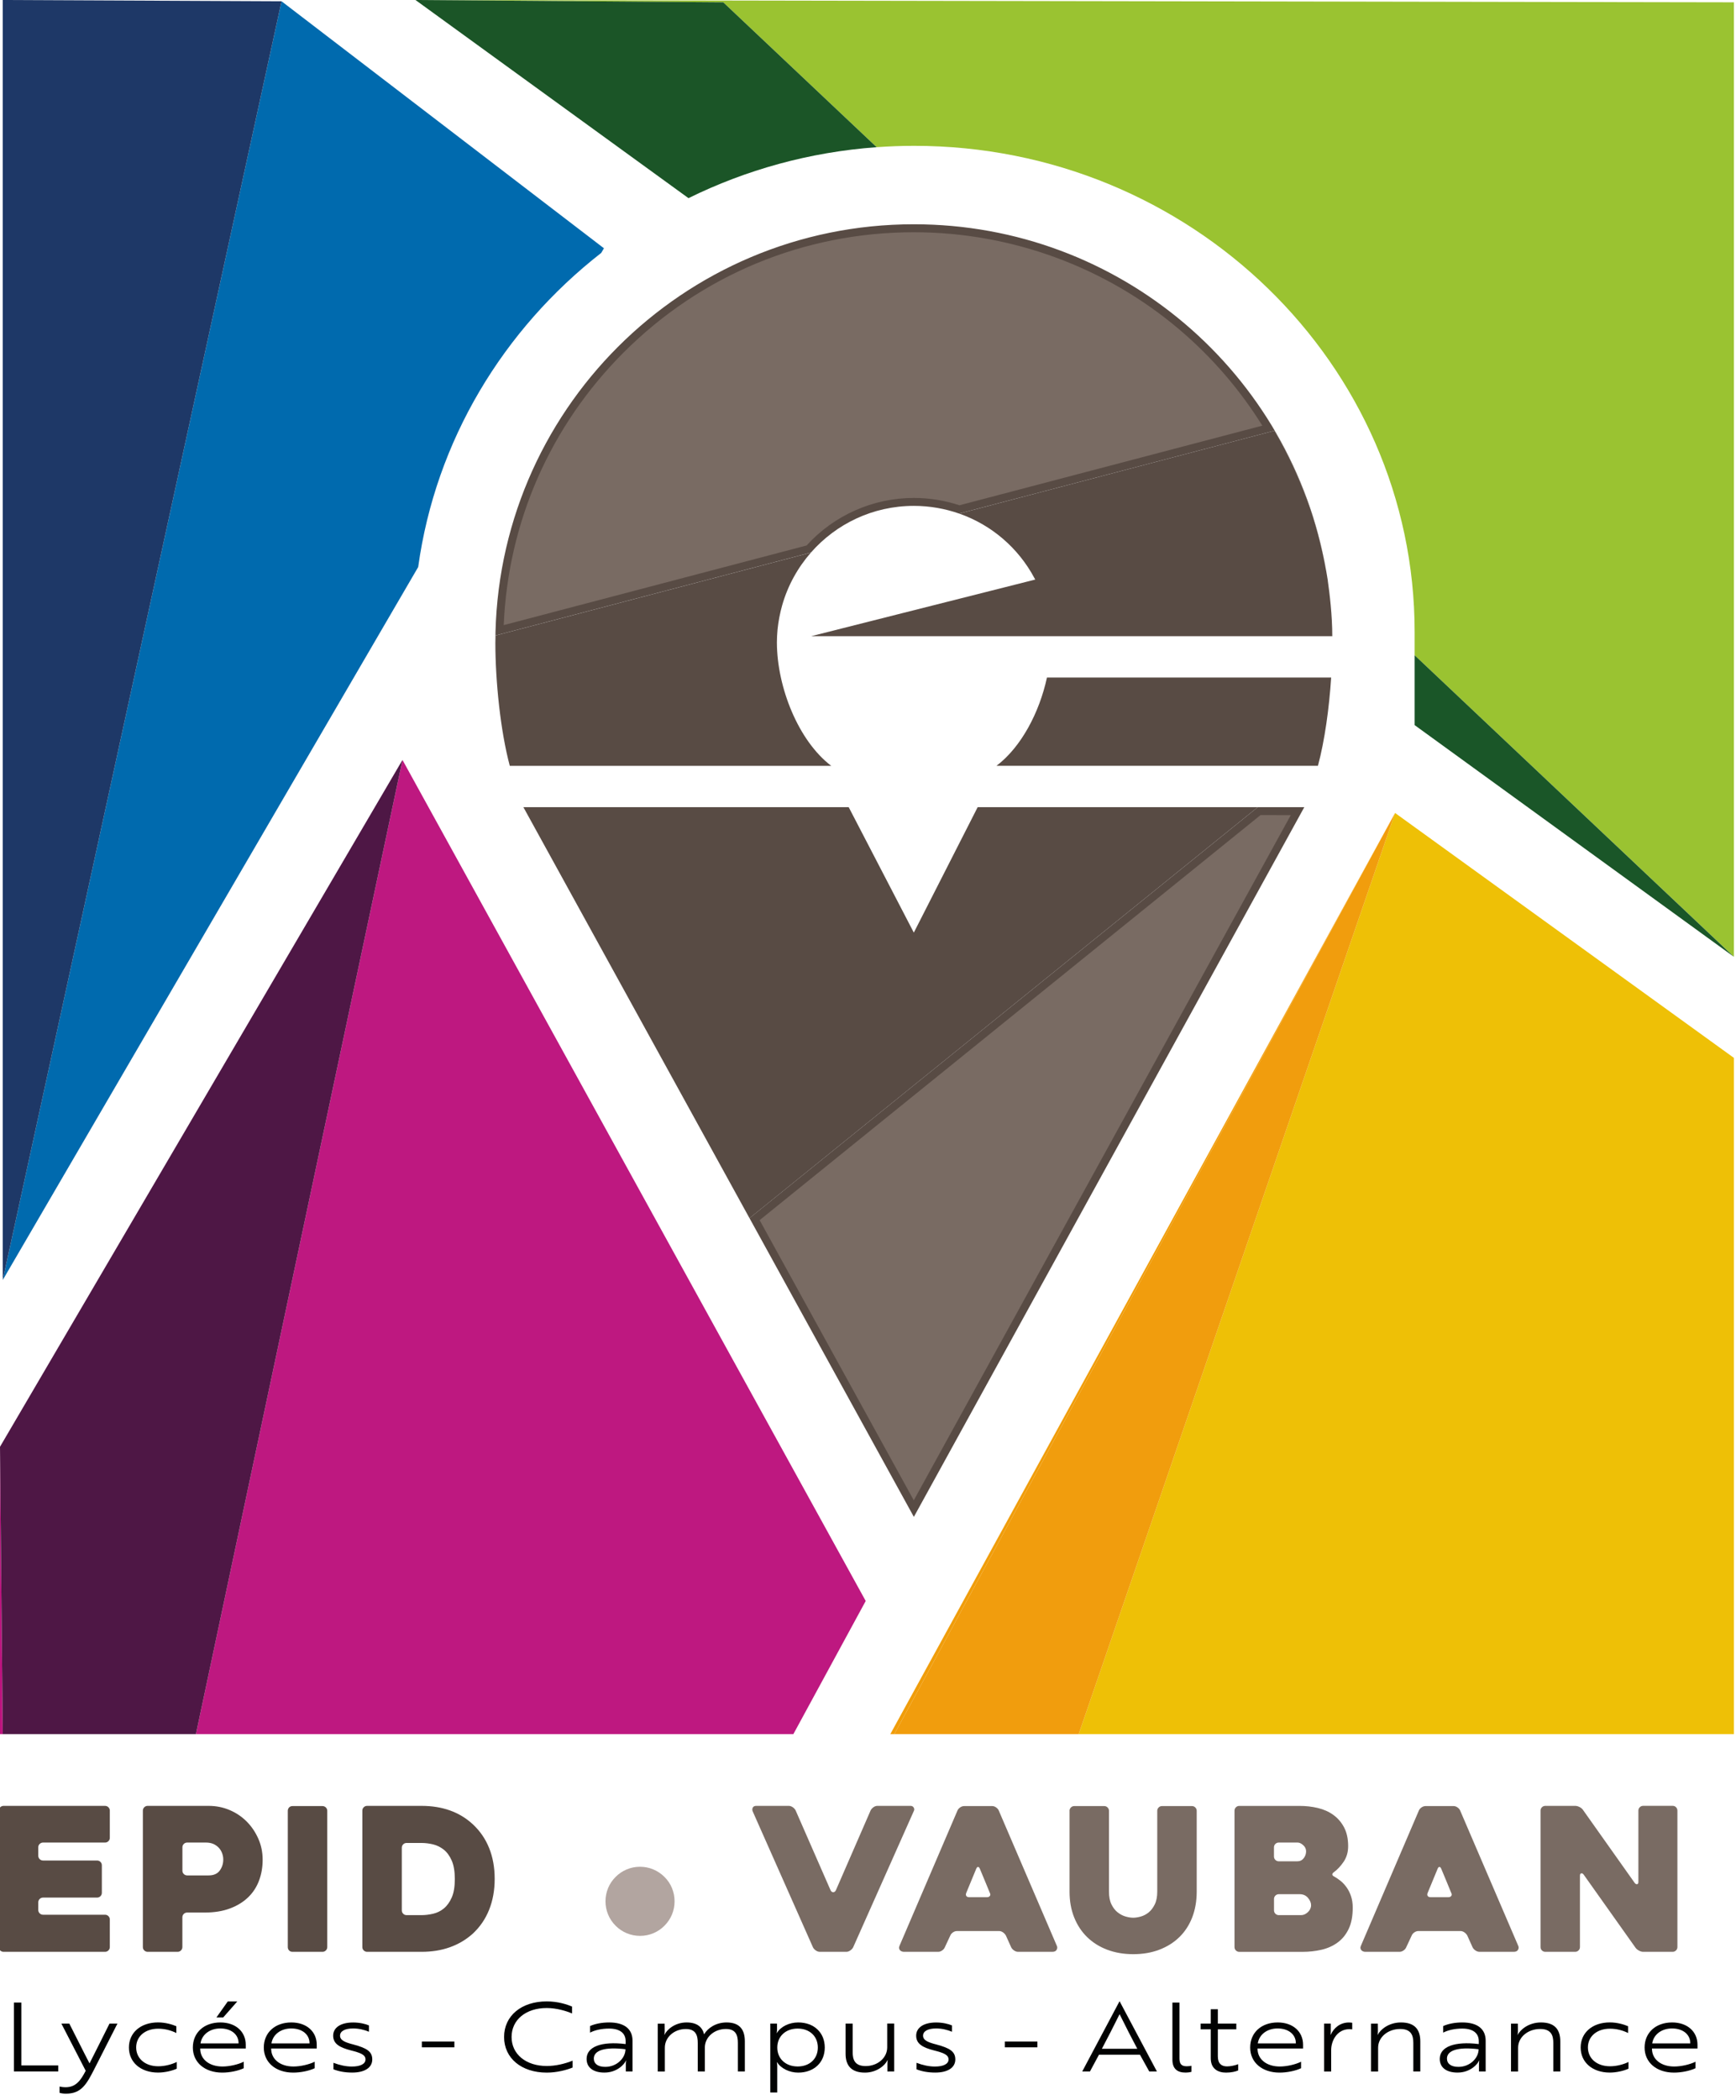<?xml version="1.0" encoding="utf-8"?>
<!-- Generator: Adobe Illustrator 25.4.1, SVG Export Plug-In . SVG Version: 6.00 Build 0)  -->
<svg version="1.1" id="Calque_1" xmlns="http://www.w3.org/2000/svg" xmlns:xlink="http://www.w3.org/1999/xlink" x="0px" y="0px"
	 viewBox="0 0 435.51 526.68" style="enable-background:new 0 0 435.51 526.68;" xml:space="preserve">
<style type="text/css">
	.st0{fill:#006AAE;}
	.st1{fill:#1E3867;}
	.st2{fill:#BE1880;}
	.st3{fill:#BD137F;}
	.st4{fill:#4E1745;}
	.st5{fill:#9AC331;}
	.st6{fill:#1B5527;}
	.st7{fill:#1A5628;}
	.st8{fill:#EEC006;}
	.st9{fill:#F09D0A;}
	.st10{fill:#F19D0D;}
	.st11{fill:#B2A5A0;}
	.st12{fill:#584B44;}
	.st13{fill:#DFDAD6;}
	.st14{fill:#796B63;}
	.st15{enable-background:new    ;}
	.st16{fill:#010202;}
</style>
<g>
	<g>
		<g>
			<path class="st0" d="M150.83,63.42l0.68-1.16L70.63,0.32L0.69,320.99L104.91,142.2C109.29,110.46,126.29,82.56,150.83,63.42z"/>
			<polygon class="st1" points="0.69,0 0.69,320.99 70.63,0.32 			"/>
			<polygon class="st2" points="49.15,434.87 199.03,434.87 217.18,401.48 100.97,190.57 			"/>
			<polygon class="st3" points="0,434.87 0.69,434.87 0,362.81 			"/>
			<polygon class="st4" points="0,362.81 0.69,434.87 49.15,434.87 100.97,190.57 			"/>
			<path class="st5" d="M219.93,36.91c3.11-0.22,6.24-0.34,9.41-0.34c69.23,0,125.55,54.69,125.55,121.9v5.85l80.09,75.61V0.58
				L104.23,0l77.21,0.58L219.93,36.91z"/>
			<path class="st6" d="M181.44,0.58L104.23,0l68.49,49.69c14.38-7.08,30.33-11.56,47.21-12.78L181.44,0.58z"/>
			<polygon class="st7" points="354.89,175.06 354.89,180.89 354.89,181.84 434.98,239.94 354.89,164.32 			"/>
			<polygon class="st8" points="270.61,434.87 434.98,434.87 434.98,265.28 349.98,203.87 			"/>
			<polygon class="st9" points="223.35,434.87 224.35,434.87 349.98,203.87 			"/>
			<polygon class="st10" points="224.35,434.87 270.61,434.87 349.98,203.87 			"/>
		</g>
		<g>
			<g>
				<g>
					<polygon class="st11" points="327.21,202.41 327.21,202.41 308.04,237.23 					"/>
					<polygon class="st11" points="327.21,202.41 327.21,202.41 308.04,237.23 					"/>
				</g>
				<g>
					<polygon class="st12" points="132.99,203.41 212.3,203.41 229.26,236.05 245.88,203.41 312.71,203.41 188.33,303.95 					"/>
					<g>
						<path class="st12" d="M309.88,204.41l-121.25,98.02l-7.66-13.92l-46.29-84.1h77.01l15.78,30.38l1.79,3.45l1.76-3.46
							l15.46-30.36L309.88,204.41 M315.54,202.41h-70.27l-16.02,31.46l-16.34-31.46H131.3l47.92,87.07l8.81,16.01L315.54,202.41
							L315.54,202.41z"/>
					</g>
				</g>
				<g>
					<polygon class="st13" points="279.29,289.47 229.25,380.39 279.29,289.47 308.04,237.23 					"/>
					<polygon class="st11" points="308.04,237.23 279.29,289.47 229.25,380.39 279.29,289.47 					"/>
				</g>
				<g>
					<path class="st13" d="M188.03,305.48l41.22,74.91L188.03,305.48z"/>
					<polygon class="st11" points="188.03,305.48 188.03,305.48 229.25,380.39 					"/>
				</g>
				<g>
					<polygon class="st14" points="189.31,305.73 315.89,203.41 325.52,203.41 229.25,378.31 					"/>
					<g>
						<path class="st12" d="M323.82,204.41l-17.54,31.86l-28.75,52.24l-48.29,87.73l-38.67-70.26L316.23,204.4L323.82,204.41
							 M327.21,202.41h-11.67L188.03,305.48l41.23,74.91l50.04-90.92l28.75-52.24L327.21,202.41L327.21,202.41z"/>
					</g>
				</g>
			</g>
			<g>
				<path class="st14" d="M125.32,158.07c1.67-55.88,47.66-100.83,103.93-100.83c37.46,0,70.74,19.72,89.07,50.1l-77.66,20.41
					c-3.68-1.25-7.52-1.88-11.41-1.88c-10.06,0-19.65,4.3-26.36,11.81L125.32,158.07z"/>
				<g>
					<path class="st12" d="M229.25,58.24c24.42,0,48.1,8.68,66.66,24.43c8.18,6.95,15.18,15.09,20.77,24.07l-75.98,19.97
						c-3.7-1.22-7.55-1.84-11.45-1.84c-10.24,0-20.01,4.34-26.9,11.92l-75.98,19.97c1.09-25.84,11.68-49.97,30.08-68.37
						C175.89,68.95,201.75,58.24,229.25,58.24 M229.25,56.24c-57.97,0-104.97,46.99-104.98,104.95c0-0.61,0.04-1.22,0.05-1.83
						l79.12-20.8c6.3-7.17,15.52-11.7,25.81-11.7c3.99,0,7.82,0.69,11.37,1.93L319.74,108c3.64,6.18,6.7,12.88,9.05,19.89
						c1.67,4.95,2.96,10.06,3.88,15.25v-0.04C324.14,93.7,281.09,56.24,229.25,56.24L229.25,56.24z"/>
				</g>
			</g>
			<g>
				<g>
					<path class="st12" d="M211.53,158.54L261.18,146l-0.59-1.12l-0.21-0.39c-3.69-6.91-9.5-12.33-16.56-15.5l75.44-19.83
						c3.45,5.95,6.34,12.36,8.59,19.05c1.63,4.85,2.92,9.93,3.85,15.1l0.41,2.32v0.12l0.01,0.07c0.39,2.68,1.03,7.75,1.1,12.72
						L211.53,158.54L211.53,158.54z"/>
					<g>
						<path class="st12" d="M318.77,110.32c3.25,5.71,5.98,11.83,8.12,18.21c1.61,4.8,2.9,9.83,3.81,14.96l0.27,1.48l0.03,0.17
							c0.02,0.13,0.04,0.26,0.07,0.38c0.01,0.06,0.02,0.13,0.03,0.19v0.11l0.02,0.14c0.36,2.47,0.93,7,1.07,11.57h-1.42h-111.2
							l40.63-10.26l2.46-0.62l-1.18-2.24c-0.05-0.09-0.1-0.18-0.15-0.27l-0.07-0.12c-3.36-6.3-8.44-11.39-14.61-14.74L318.77,110.32
							 M319.74,108l-79.11,20.79c8.14,2.84,14.85,8.64,18.87,16.17c0.07,0.13,0.14,0.25,0.21,0.38l0,0l-56.22,14.2h127.29h2.33h1.12
							c0-5.25-0.67-10.72-1.12-13.86v-0.14c0-0.01,0-0.02-0.01-0.03c-0.04-0.23-0.09-0.46-0.12-0.7c-0.01-0.07-0.02-0.13-0.03-0.2
							c-0.08-0.51-0.17-1.01-0.26-1.52v0.04c-0.93-5.19-2.22-10.3-3.88-15.25C326.43,120.88,323.38,114.18,319.74,108L319.74,108z"
							/>
					</g>
				</g>
				<g>
					<path class="st12" d="M128.66,191.04c-2.34-9.12-3.39-21.45-3.39-29.82c0-0.37,0.01-0.72,0.02-1.07v-0.01l75.47-19.83
						c-2.48,3.38-4.37,7.21-5.51,11.23c-0.14,0.51-0.27,0.98-0.38,1.46l-0.06,0.28c-0.1,0.42-0.19,0.84-0.27,1.26l-0.09,0.5
						c-0.06,0.37-0.13,0.73-0.18,1.1c-0.02,0.17-0.11,0.9-0.11,0.9c-0.03,0.25-0.06,0.5-0.09,0.75c-0.02,0.25-0.04,0.5-0.06,0.76
						l-0.03,0.43c-0.01,0.17-0.03,0.34-0.03,0.51c-0.03,0.52-0.04,1.04-0.04,1.57c0.02,11.22,4.92,23.29,11.92,29.98L128.66,191.04
						L128.66,191.04z"/>
					<g>
						<path class="st12" d="M198.44,141.95c-1.81,2.9-3.22,6.06-4.16,9.35c-0.14,0.48-0.27,0.97-0.38,1.46l-0.05,0.2l-0.02,0.09
							c-0.1,0.43-0.19,0.86-0.27,1.29c-0.02,0.12-0.04,0.24-0.07,0.37l-0.03,0.15c-0.07,0.38-0.13,0.75-0.19,1.13
							c-0.03,0.18-0.05,0.36-0.07,0.54l-0.02,0.19l-0.02,0.18c-0.03,0.26-0.07,0.53-0.09,0.79c-0.03,0.26-0.04,0.53-0.06,0.79
							l-0.01,0.18l-0.02,0.24c-0.01,0.18-0.03,0.36-0.04,0.54c-0.02,0.51-0.04,1.04-0.04,1.62v0.04v0.04
							c0.02,10.5,4.29,21.8,10.58,28.9h-74.04c-2.19-8.95-3.17-20.74-3.17-28.81v-0.01v-0.02c0-0.09,0-0.19,0-0.28L198.44,141.95
							 M203.44,138.57l-79.12,20.8c-0.01,0.61-0.05,1.22-0.05,1.83c0,0.01,0,0.02,0,0.03h0.03h-0.03c0,9.48,1.27,22.09,3.62,30.82
							h80.64c-8.26-6.26-13.6-19.73-13.63-30.9c0-0.03,0-0.05,0-0.08c0-0.51,0.01-1.02,0.04-1.53c0.01-0.25,0.03-0.49,0.05-0.73
							c0.02-0.31,0.04-0.61,0.07-0.92c0.03-0.31,0.07-0.61,0.11-0.92c0.03-0.23,0.05-0.46,0.09-0.69c0.05-0.36,0.11-0.71,0.18-1.07
							c0.03-0.16,0.06-0.32,0.09-0.49c0.08-0.41,0.17-0.82,0.26-1.22c0.02-0.09,0.04-0.18,0.06-0.28c0.11-0.47,0.23-0.93,0.36-1.38
							c0-0.01,0.01-0.02,0.01-0.04C197.63,146.84,200.13,142.34,203.44,138.57L203.44,138.57z"/>
					</g>
				</g>
				<g>
					<path class="st12" d="M252.71,191.04c4.92-4.69,8.83-11.97,10.74-20.13h69.42c-0.55,7.49-1.63,14.73-3.01,20.13H252.71z"/>
					<g>
						<path class="st12" d="M331.8,171.91c-0.54,6.71-1.5,13.14-2.72,18.13h-74.02c4.12-4.62,7.39-11.03,9.17-18.13H331.8
							 M333.95,169.91h-71.3c-1.9,8.76-6.45,17.43-12.66,22.13h80.64C332.32,185.79,333.45,177.56,333.95,169.91L333.95,169.91z"/>
					</g>
				</g>
			</g>
		</g>
	</g>
	<g class="st15">
		<path class="st12" d="M9.6,463.26v2.1c0,0.33,0.12,0.62,0.35,0.85c0.23,0.23,0.52,0.35,0.85,0.35h13.55
			c0.33,0,0.62,0.12,0.85,0.35c0.23,0.23,0.35,0.52,0.35,0.85v6.9c0,0.33-0.12,0.62-0.35,0.85c-0.23,0.23-0.52,0.35-0.85,0.35H10.8
			c-0.33,0-0.62,0.12-0.85,0.35c-0.23,0.23-0.35,0.52-0.35,0.85v1.9c0,0.33,0.12,0.62,0.35,0.85c0.23,0.23,0.52,0.35,0.85,0.35
			h15.55c0.33,0,0.62,0.12,0.85,0.35c0.23,0.23,0.35,0.52,0.35,0.85v6.9c0,0.33-0.12,0.62-0.35,0.85c-0.23,0.23-0.52,0.35-0.85,0.35
			H0.9c-0.33,0-0.62-0.12-0.85-0.35c-0.23-0.23-0.35-0.52-0.35-0.85v-34.2c0-0.33,0.12-0.62,0.35-0.85
			c0.23-0.23,0.52-0.35,0.85-0.35h25.45c0.33,0,0.62,0.12,0.85,0.35c0.23,0.23,0.35,0.52,0.35,0.85v6.8c0,0.33-0.12,0.62-0.35,0.85
			c-0.23,0.23-0.52,0.35-0.85,0.35H10.8c-0.33,0-0.62,0.12-0.85,0.35C9.71,462.64,9.6,462.93,9.6,463.26z"/>
		<path class="st12" d="M51.31,479.61h-4.36c-0.33,0-0.62,0.12-0.85,0.35c-0.23,0.23-0.35,0.52-0.35,0.85v7.45
			c0,0.33-0.12,0.62-0.35,0.85s-0.51,0.35-0.85,0.35h-7.51c-0.33,0-0.61-0.12-0.85-0.35s-0.35-0.52-0.35-0.85v-34.2
			c0-0.33,0.12-0.62,0.35-0.85c0.23-0.23,0.52-0.35,0.85-0.35h15.3c1.87,0,3.62,0.35,5.27,1.05c1.65,0.7,3.08,1.67,4.3,2.9
			c1.22,1.23,2.18,2.67,2.9,4.3c0.72,1.63,1.08,3.38,1.08,5.25s-0.3,3.61-0.9,5.22c-0.6,1.62-1.51,3.02-2.73,4.2
			c-1.22,1.18-2.74,2.12-4.56,2.8C55.88,479.27,53.75,479.61,51.31,479.61z M51.68,462.06h-4.72c-0.34,0-0.62,0.12-0.85,0.35
			c-0.23,0.23-0.35,0.51-0.35,0.84v5.86c0,0.33,0.12,0.61,0.35,0.84c0.23,0.23,0.52,0.35,0.85,0.35h5.38c1.27,0,2.2-0.41,2.79-1.22
			s0.88-1.73,0.88-2.76c0-0.53-0.09-1.05-0.28-1.57s-0.46-0.97-0.83-1.37c-0.37-0.4-0.82-0.72-1.36-0.97
			C53,462.18,52.38,462.06,51.68,462.06z"/>
		<path class="st12" d="M80.9,489.46h-7.51c-0.37,0-0.65-0.12-0.87-0.35c-0.22-0.23-0.32-0.52-0.32-0.85v-34.15
			c0-0.33,0.11-0.62,0.32-0.85c0.22-0.23,0.51-0.35,0.87-0.35h7.51c0.33,0,0.61,0.12,0.85,0.35c0.23,0.23,0.35,0.52,0.35,0.85v34.15
			c0,0.33-0.12,0.62-0.35,0.85C81.52,489.34,81.24,489.46,80.9,489.46z"/>
		<path class="st12" d="M90.9,488.26v-34.2c0-0.33,0.12-0.62,0.35-0.85c0.23-0.23,0.52-0.35,0.85-0.35h13.65
			c5.23,0,9.52,1.53,12.85,4.6c1.8,1.67,3.17,3.65,4.1,5.95c0.93,2.3,1.4,4.88,1.4,7.75c0,2.87-0.47,5.46-1.4,7.77
			c-0.93,2.32-2.3,4.31-4.1,5.98c-1.67,1.5-3.58,2.63-5.73,3.4c-2.15,0.77-4.52,1.15-7.12,1.15H92.1c-0.33,0-0.62-0.12-0.85-0.35
			C91.01,488.88,90.9,488.59,90.9,488.26z M102,480.26h3.75c0.93,0,1.9-0.12,2.9-0.35s1.9-0.67,2.7-1.33s1.46-1.57,1.98-2.75
			c0.52-1.18,0.77-2.72,0.77-4.62s-0.26-3.44-0.77-4.62c-0.52-1.18-1.18-2.1-2-2.75c-0.82-0.65-1.72-1.09-2.7-1.33
			c-0.98-0.23-1.94-0.35-2.88-0.35H102c-0.33,0-0.62,0.12-0.85,0.35c-0.23,0.23-0.35,0.52-0.35,0.85v15.7
			c0,0.33,0.12,0.62,0.35,0.85C101.38,480.14,101.66,480.26,102,480.26z"/>
	</g>
	<g class="st15">
		<path class="st11" d="M169.23,476.79c0,1.17-0.22,2.27-0.65,3.31c-0.43,1.04-1.06,1.98-1.89,2.82c-0.82,0.82-1.75,1.45-2.8,1.88
			c-1.05,0.44-2.16,0.66-3.31,0.66c-1.17,0-2.29-0.22-3.34-0.66c-1.05-0.44-1.99-1.06-2.8-1.88c-0.83-0.83-1.46-1.77-1.89-2.82
			c-0.43-1.04-0.65-2.15-0.65-3.31c0-1.16,0.22-2.26,0.65-3.31c0.43-1.05,1.06-1.98,1.89-2.81c0.82-0.82,1.75-1.45,2.8-1.88
			c1.05-0.44,2.16-0.66,3.31-0.66c1.17,0,2.27,0.22,3.31,0.65c1.04,0.43,1.99,1.06,2.83,1.89c0.83,0.83,1.46,1.76,1.89,2.81
			C169.01,474.53,169.23,475.63,169.23,476.79z"/>
	</g>
	<g class="st15">
		<path class="st14" d="M203.96,488.36l-15.1-34.05c-0.17-0.37-0.17-0.7-0.02-1c0.15-0.3,0.44-0.45,0.88-0.45h8.15
			c0.33,0,0.66,0.11,0.98,0.32c0.32,0.22,0.56,0.48,0.73,0.78l8.8,20.1c0.17,0.3,0.38,0.45,0.65,0.45c0.27,0,0.48-0.15,0.65-0.45
			l8.75-20.1c0.17-0.3,0.41-0.56,0.72-0.78c0.32-0.22,0.64-0.32,0.97-0.32h8.3c0.37,0,0.63,0.14,0.8,0.42
			c0.17,0.28,0.18,0.56,0.05,0.83l-15.25,34.25c-0.17,0.3-0.41,0.56-0.73,0.77c-0.32,0.22-0.64,0.33-0.98,0.33h-6.65
			c-0.33,0-0.66-0.11-0.98-0.33C204.37,488.92,204.12,488.66,203.96,488.36z"/>
		<path class="st14" d="M240.21,454.01c0.13-0.3,0.36-0.56,0.67-0.77c0.32-0.22,0.66-0.33,1.03-0.33h7c0.33,0,0.66,0.11,0.97,0.33
			c0.32,0.22,0.54,0.47,0.67,0.77l14.6,34c0.13,0.3,0.11,0.62-0.08,0.95c-0.18,0.33-0.54,0.5-1.08,0.5h-8.55
			c-0.37,0-0.71-0.11-1.03-0.33c-0.32-0.22-0.56-0.47-0.72-0.77l-1.35-3c-0.17-0.3-0.41-0.56-0.72-0.78
			c-0.32-0.22-0.64-0.33-0.97-0.33h-10.55c-0.37,0-0.71,0.11-1.02,0.33c-0.32,0.22-0.54,0.47-0.67,0.78l-1.4,3
			c-0.13,0.3-0.36,0.56-0.67,0.77c-0.32,0.22-0.64,0.33-0.98,0.33h-8.6c-0.17,0-0.34-0.03-0.53-0.1c-0.18-0.07-0.33-0.17-0.45-0.3
			c-0.12-0.13-0.19-0.3-0.23-0.5c-0.03-0.2,0.02-0.43,0.15-0.7L240.21,454.01z M243.16,475.76h4.45c0.33,0,0.58-0.11,0.73-0.33
			c0.15-0.22,0.14-0.47-0.03-0.77c-0.33-0.83-0.73-1.81-1.2-2.92s-0.9-2.16-1.3-3.12c-0.13-0.3-0.28-0.45-0.45-0.45
			s-0.32,0.15-0.45,0.45l-2.5,6.05c-0.13,0.3-0.13,0.56,0,0.77C242.54,475.65,242.79,475.76,243.16,475.76z"/>
		<path class="st14" d="M268.31,454.11c0-0.33,0.12-0.62,0.35-0.85c0.23-0.23,0.51-0.35,0.85-0.35h7.51c0.33,0,0.61,0.12,0.84,0.35
			c0.23,0.23,0.35,0.52,0.35,0.85v20.25c0,1.3,0.21,2.38,0.63,3.22c0.42,0.85,0.94,1.52,1.56,2c0.62,0.48,1.28,0.83,1.98,1.03
			c0.7,0.2,1.34,0.3,1.91,0.3s1.21-0.1,1.91-0.3c0.7-0.2,1.36-0.54,1.96-1.03c0.6-0.48,1.11-1.15,1.53-2
			c0.42-0.85,0.63-1.92,0.63-3.22v-20.25c0-0.33,0.12-0.62,0.35-0.85c0.23-0.23,0.51-0.35,0.85-0.35h7.51
			c0.33,0,0.61,0.12,0.84,0.35c0.23,0.23,0.35,0.52,0.35,0.85v20.25c0,2.37-0.38,4.52-1.12,6.45c-0.75,1.93-1.82,3.58-3.22,4.95
			c-1.4,1.37-3.08,2.42-5.04,3.17c-1.96,0.75-4.14,1.12-6.54,1.12s-4.58-0.38-6.54-1.12s-3.64-1.81-5.04-3.17
			c-1.4-1.37-2.48-3.02-3.25-4.95c-0.77-1.93-1.15-4.08-1.15-6.45V454.11z"/>
		<path class="st14" d="M334.76,470.61c0.53,0.3,1.07,0.67,1.6,1.1c0.53,0.43,1.02,0.97,1.47,1.6c0.45,0.63,0.82,1.37,1.1,2.2
			c0.28,0.83,0.43,1.78,0.43,2.85c0,2.17-0.34,3.96-1.03,5.38c-0.68,1.42-1.61,2.55-2.78,3.4c-1.17,0.85-2.51,1.45-4.02,1.8
			c-1.52,0.35-3.11,0.53-4.78,0.53h-15.85c-0.33,0-0.62-0.12-0.85-0.35s-0.35-0.52-0.35-0.85v-34.2c0-0.33,0.12-0.62,0.35-0.85
			c0.23-0.23,0.52-0.35,0.85-0.35h15.1c1.6,0,3.13,0.17,4.6,0.52c1.47,0.35,2.76,0.92,3.88,1.73c1.12,0.8,2.02,1.84,2.7,3.12
			s1.03,2.86,1.03,4.72c0,1.5-0.38,2.8-1.12,3.9c-0.75,1.1-1.56,1.97-2.42,2.6C334.06,469.89,334.09,470.28,334.76,470.61z
			 M320.81,466.76h4.65c0.67,0,1.2-0.26,1.6-0.77c0.4-0.52,0.6-1.09,0.6-1.73c0-0.6-0.24-1.12-0.73-1.55
			c-0.48-0.43-0.94-0.65-1.38-0.65h-4.75c-0.33,0-0.62,0.12-0.85,0.35c-0.23,0.23-0.35,0.52-0.35,0.85v2.3
			c0,0.33,0.12,0.62,0.35,0.85C320.19,466.64,320.47,466.76,320.81,466.76z M326.06,475.01h-5.25c-0.33,0-0.62,0.12-0.85,0.35
			c-0.23,0.23-0.35,0.52-0.35,0.85v2.85c0,0.33,0.12,0.62,0.35,0.85c0.23,0.23,0.52,0.35,0.85,0.35h5.6c0.6,0,1.17-0.25,1.7-0.75
			c0.53-0.5,0.8-1.08,0.8-1.75c0-0.6-0.26-1.21-0.78-1.83C327.62,475.32,326.92,475.01,326.06,475.01z"/>
		<path class="st14" d="M355.96,454.01c0.13-0.3,0.36-0.56,0.67-0.77c0.32-0.22,0.66-0.33,1.03-0.33h7c0.33,0,0.66,0.11,0.97,0.33
			c0.32,0.22,0.54,0.47,0.67,0.77l14.6,34c0.13,0.3,0.11,0.62-0.08,0.95c-0.18,0.33-0.54,0.5-1.08,0.5h-8.55
			c-0.37,0-0.71-0.11-1.03-0.33c-0.32-0.22-0.56-0.47-0.72-0.77l-1.35-3c-0.17-0.3-0.41-0.56-0.72-0.78
			c-0.32-0.22-0.64-0.33-0.97-0.33h-10.55c-0.37,0-0.71,0.11-1.02,0.33c-0.32,0.22-0.54,0.47-0.67,0.78l-1.4,3
			c-0.13,0.3-0.36,0.56-0.67,0.77c-0.32,0.22-0.64,0.33-0.98,0.33h-8.6c-0.17,0-0.34-0.03-0.53-0.1c-0.18-0.07-0.33-0.17-0.45-0.3
			c-0.12-0.13-0.19-0.3-0.23-0.5c-0.03-0.2,0.02-0.43,0.15-0.7L355.96,454.01z M358.91,475.76h4.45c0.33,0,0.58-0.11,0.73-0.33
			c0.15-0.22,0.14-0.47-0.03-0.77c-0.33-0.83-0.73-1.81-1.2-2.92s-0.9-2.16-1.3-3.12c-0.13-0.3-0.28-0.45-0.45-0.45
			s-0.32,0.15-0.45,0.45l-2.5,6.05c-0.13,0.3-0.13,0.56,0,0.77C358.29,475.65,358.54,475.76,358.91,475.76z"/>
		<path class="st14" d="M420.81,454.06v34.2c0,0.33-0.12,0.62-0.35,0.85c-0.23,0.23-0.52,0.35-0.85,0.35h-7.39
			c-0.33,0-0.68-0.1-1.05-0.3c-0.37-0.2-0.65-0.43-0.85-0.7l-13.02-18.35c-0.2-0.27-0.41-0.38-0.62-0.33s-0.32,0.24-0.32,0.58v17.9
			c0,0.33-0.12,0.62-0.35,0.85s-0.52,0.35-0.85,0.35h-7.49c-0.33,0-0.62-0.12-0.85-0.35s-0.35-0.52-0.35-0.85v-34.2
			c0-0.33,0.12-0.62,0.35-0.85c0.23-0.23,0.52-0.35,0.85-0.35h7.5c0.33,0,0.68,0.09,1.05,0.27c0.37,0.18,0.65,0.41,0.85,0.67
			l13,18.35c0.2,0.27,0.41,0.38,0.62,0.35c0.22-0.03,0.33-0.22,0.33-0.55v-17.9c0-0.33,0.12-0.62,0.35-0.85
			c0.23-0.23,0.52-0.35,0.85-0.35h7.4c0.33,0,0.62,0.12,0.85,0.35C420.69,453.44,420.81,453.73,420.81,454.06z"/>
	</g>
	<g class="st15">
		<path class="st16" d="M3.5,519.46v-17.28h1.85v15.77h9.26v1.51H3.5z"/>
		<path class="st16" d="M14.95,523.25c0.34,0.07,0.84,0.17,1.51,0.17c2.54,0,3.77-1.66,5.04-4.13l-6.1-11.83h1.99l2.62,5.18
			c0.84,1.7,1.8,3.53,2.45,4.8c0.65-1.32,1.56-3.12,2.42-4.8l2.59-5.18h1.99l-5.76,11.33c-1.97,3.86-3.26,6.24-7.15,6.24
			c-0.67,0-1.3-0.1-1.61-0.22V523.25z"/>
		<path class="st16" d="M39.71,518.16c1.68,0,3.43-0.48,4.63-1.08v1.68c-1.1,0.53-3.02,0.98-4.68,0.98c-4.34,0-7.32-2.54-7.32-6.29
			c0-3.74,2.98-6.29,7.32-6.29c1.92,0,3.62,0.55,4.58,0.96v1.7c-1.3-0.65-2.86-1.08-4.54-1.08c-3.29,0-5.54,1.92-5.54,4.7
			C34.17,516.24,36.43,518.16,39.71,518.16z"/>
		<path class="st16" d="M61.65,512.76v0.94H50.23v0.1c0.02,2.62,2.28,4.42,5.57,4.42c1.78,0,3.94-0.5,5.35-1.2v1.63
			c-1.39,0.67-3.58,1.1-5.38,1.1c-4.39,0-7.39-2.54-7.39-6.29c0-3.74,2.81-6.29,6.91-6.29C59.08,507.17,61.65,509.45,61.65,512.76z
			 M55.27,508.68c-2.62,0-4.63,1.51-4.97,3.75h9.55C59.88,510.2,58.03,508.68,55.27,508.68z M57.14,501.91h2.38l-3.53,4.01h-1.7
			L57.14,501.91z"/>
		<path class="st16" d="M79.46,512.76v0.94H68.03v0.1c0.02,2.62,2.28,4.42,5.57,4.42c1.78,0,3.94-0.5,5.35-1.2v1.63
			c-1.39,0.67-3.58,1.1-5.38,1.1c-4.39,0-7.39-2.54-7.39-6.29c0-3.74,2.81-6.29,6.91-6.29C76.89,507.17,79.46,509.45,79.46,512.76z
			 M73.07,508.68c-2.62,0-4.63,1.51-4.97,3.75h9.55C77.68,510.2,75.83,508.68,73.07,508.68z"/>
		<path class="st16" d="M87.95,514.16c-2.66-0.7-4.37-1.58-4.37-3.67c0-2.02,1.87-3.31,5.02-3.31c1.63,0,3.1,0.36,3.96,0.74v1.58
			c-1.22-0.5-2.57-0.82-3.96-0.82c-2.06,0-3.29,0.67-3.29,1.8s1.13,1.66,3.38,2.23c3.29,0.89,4.7,1.73,4.7,3.74
			c0,2.06-1.9,3.29-5.04,3.29c-1.82,0-3.43-0.31-4.7-0.82v-1.63c1.58,0.6,3.17,0.94,4.61,0.94c2.16,0,3.43-0.65,3.43-1.78
			C91.7,515.26,90.47,514.8,87.95,514.16z"/>
		<path class="st16" d="M105.83,511.95h8.16v1.46h-8.16V511.95z"/>
		<path class="st16" d="M143.51,504.92c-1.32-0.58-3.86-1.37-6.34-1.37c-5.23,0-8.83,2.95-8.83,7.27s3.6,7.27,8.83,7.27
			c2.21,0,4.54-0.55,6.48-1.34v1.73c-1.46,0.6-3.94,1.27-6.48,1.27c-6.36,0-10.71-3.62-10.71-8.93s4.34-8.93,10.71-8.93
			c2.81,0,5.11,0.77,6.34,1.3V504.92z"/>
		<path class="st16" d="M148.02,508.08c1.27-0.58,2.98-0.91,4.8-0.91c3.79,0,5.86,1.63,5.86,4.58v7.71H157v-1.54
			c-0.02-0.6,0.07-1.18,0.07-1.18h-0.05c-0.29,0.77-2.09,3-5.4,3c-2.74,0-4.46-1.22-4.46-3.43c0-3.07,3.74-4.46,9.79-3.72v-0.74
			c0-2.02-1.49-3.14-4.15-3.14c-1.82,0-3.5,0.36-4.78,1.01V508.08z M156.91,513.89c-5.21-0.65-7.94,0.31-7.94,2.33
			c0,1.32,1.03,2.09,2.88,2.09C154.77,518.31,156.91,516.08,156.91,513.89z"/>
		<path class="st16" d="M166.74,507.46c0,0.62,0.02,1.25,0.02,1.87c0,0.46-0.05,0.86-0.1,0.94h0.05c0.55-1.25,2.57-3.1,5.54-3.1
			c2.62,0,3.94,1.15,4.39,2.98c0.91-1.58,2.98-2.98,5.64-2.98c3.38,0,4.58,1.92,4.58,4.73v7.56h-1.75v-7.15c0-1.82-0.43-3.5-3-3.5
			c-2.88,0-5.18,1.97-5.28,4.49v6.17h-1.78v-7.15c0-1.82-0.43-3.5-3-3.5c-2.93,0-5.26,2.06-5.26,4.68v5.98h-1.78v-12H166.74z"/>
		<path class="st16" d="M193.24,507.46h1.68l0.02,1.44c0,0.53-0.1,0.91-0.1,0.91h0.07c0.91-1.58,3.07-2.64,5.33-2.64
			c3.96,0,6.67,2.54,6.67,6.29c0,3.75-2.71,6.29-6.67,6.29c-2.21,0-4.34-1.06-5.28-2.59h-0.07c0,0,0.1,0.38,0.1,0.98v6.6h-1.75
			V507.46z M205.17,513.46c0-2.81-2.04-4.75-5.06-4.75s-5.11,1.94-5.11,4.75c0,2.81,2.09,4.75,5.11,4.75
			S205.17,516.27,205.17,513.46z"/>
		<path class="st16" d="M224.32,519.46h-1.7v-1.87c0-0.46,0.07-0.89,0.07-0.96h-0.05c-0.55,1.25-2.64,3.12-5.66,3.12
			c-3.55,0-4.85-1.92-4.85-4.73v-7.56h1.78v7.15c0,1.82,0.46,3.5,3.26,3.5c3,0,5.4-2.06,5.4-4.68v-5.98h1.75V519.46z"/>
		<path class="st16" d="M234.21,514.16c-2.67-0.7-4.37-1.58-4.37-3.67c0-2.02,1.87-3.31,5.02-3.31c1.63,0,3.1,0.36,3.96,0.74v1.58
			c-1.22-0.5-2.57-0.82-3.96-0.82c-2.06,0-3.29,0.67-3.29,1.8s1.13,1.66,3.38,2.23c3.29,0.89,4.71,1.73,4.71,3.74
			c0,2.06-1.9,3.29-5.04,3.29c-1.82,0-3.43-0.31-4.7-0.82v-1.63c1.58,0.6,3.17,0.94,4.61,0.94c2.16,0,3.43-0.65,3.43-1.78
			C237.95,515.26,236.73,514.8,234.21,514.16z"/>
		<path class="st16" d="M252.09,511.95h8.16v1.46h-8.16V511.95z"/>
		<path class="st16" d="M280.84,501.89h0.05l9.34,17.57h-1.92l-2.33-4.2H275.7l-2.26,4.2h-1.94L280.84,501.89z M285.31,513.77
			c-1.25-2.35-3-5.74-4.44-8.67c-1.44,2.93-3.19,6.31-4.44,8.67H285.31z"/>
		<path class="st16" d="M294.11,502.18h1.78v13.99c0,1.37,0.46,1.99,1.82,1.99c0.5,0,0.96-0.07,1.18-0.12v1.51
			c-0.19,0.07-0.77,0.19-1.51,0.19c-1.94,0-3.26-0.89-3.26-3.22V502.18z"/>
		<path class="st16" d="M303.74,507.46v-3.6h1.78v3.6h4.63v1.44h-4.63v6.79c0,1.85,0.96,2.5,2.3,2.5c0.86,0,1.94-0.22,2.81-0.55
			v1.56c-0.62,0.29-1.78,0.55-3.05,0.55c-1.92,0-3.84-0.86-3.84-3.6v-7.25h-2.54v-1.44H303.74z"/>
		<path class="st16" d="M326.9,512.76v0.94h-11.42v0.1c0.02,2.62,2.28,4.42,5.57,4.42c1.78,0,3.94-0.5,5.35-1.2v1.63
			c-1.39,0.67-3.58,1.1-5.38,1.1c-4.39,0-7.39-2.54-7.39-6.29c0-3.74,2.81-6.29,6.91-6.29C324.33,507.17,326.9,509.45,326.9,512.76z
			 M320.51,508.68c-2.62,0-4.63,1.51-4.97,3.75h9.55C325.12,510.2,323.27,508.68,320.51,508.68z"/>
		<path class="st16" d="M332.17,507.46h1.68v1.85c0.02,0.5-0.05,0.89-0.05,0.94h0.05c0.72-1.66,2.33-3.07,4.54-3.07
			c0.41,0,0.79,0.05,0.84,0.07v1.66c-0.05,0-0.38-0.05-0.72-0.05c-3.05,0-4.56,2.86-4.56,5.23v5.38h-1.78V507.46z"/>
		<path class="st16" d="M345.66,507.46l0.02,1.87c0,0.46-0.05,0.89-0.1,0.96h0.05c0.58-1.25,2.71-3.12,5.83-3.12
			c3.58,0,4.85,1.92,4.85,4.73v7.56h-1.75v-7.15c0-1.82-0.48-3.5-3.29-3.5c-3.1,0-5.54,2.06-5.54,4.68v5.98h-1.78v-12H345.66z"/>
		<path class="st16" d="M362.05,508.08c1.27-0.58,2.98-0.91,4.8-0.91c3.79,0,5.86,1.63,5.86,4.58v7.71h-1.68v-1.54
			c-0.02-0.6,0.07-1.18,0.07-1.18h-0.05c-0.29,0.77-2.09,3-5.4,3c-2.74,0-4.46-1.22-4.46-3.43c0-3.07,3.74-4.46,9.79-3.72v-0.74
			c0-2.02-1.49-3.14-4.15-3.14c-1.82,0-3.5,0.36-4.78,1.01V508.08z M370.94,513.89c-5.21-0.65-7.94,0.31-7.94,2.33
			c0,1.32,1.03,2.09,2.88,2.09C368.8,518.31,370.94,516.08,370.94,513.89z"/>
		<path class="st16" d="M380.78,507.46l0.02,1.87c0,0.46-0.05,0.89-0.1,0.96h0.05c0.58-1.25,2.71-3.12,5.83-3.12
			c3.58,0,4.85,1.92,4.85,4.73v7.56h-1.75v-7.15c0-1.82-0.48-3.5-3.29-3.5c-3.1,0-5.54,2.06-5.54,4.68v5.98h-1.78v-12H380.78z"/>
		<path class="st16" d="M403.91,518.16c1.68,0,3.43-0.48,4.63-1.08v1.68c-1.1,0.53-3.02,0.98-4.68,0.98c-4.34,0-7.32-2.54-7.32-6.29
			c0-3.74,2.98-6.29,7.32-6.29c1.92,0,3.62,0.55,4.58,0.96v1.7c-1.3-0.65-2.86-1.08-4.54-1.08c-3.29,0-5.54,1.92-5.54,4.7
			C398.37,516.24,400.62,518.16,403.91,518.16z"/>
		<path class="st16" d="M425.85,512.76v0.94h-11.42v0.1c0.02,2.62,2.28,4.42,5.57,4.42c1.78,0,3.94-0.5,5.35-1.2v1.63
			c-1.39,0.67-3.58,1.1-5.38,1.1c-4.39,0-7.39-2.54-7.39-6.29c0-3.74,2.81-6.29,6.91-6.29
			C423.28,507.17,425.85,509.45,425.85,512.76z M419.46,508.68c-2.62,0-4.63,1.51-4.97,3.75h9.55
			C424.07,510.2,422.22,508.68,419.46,508.68z"/>
	</g>
</g>
</svg>
